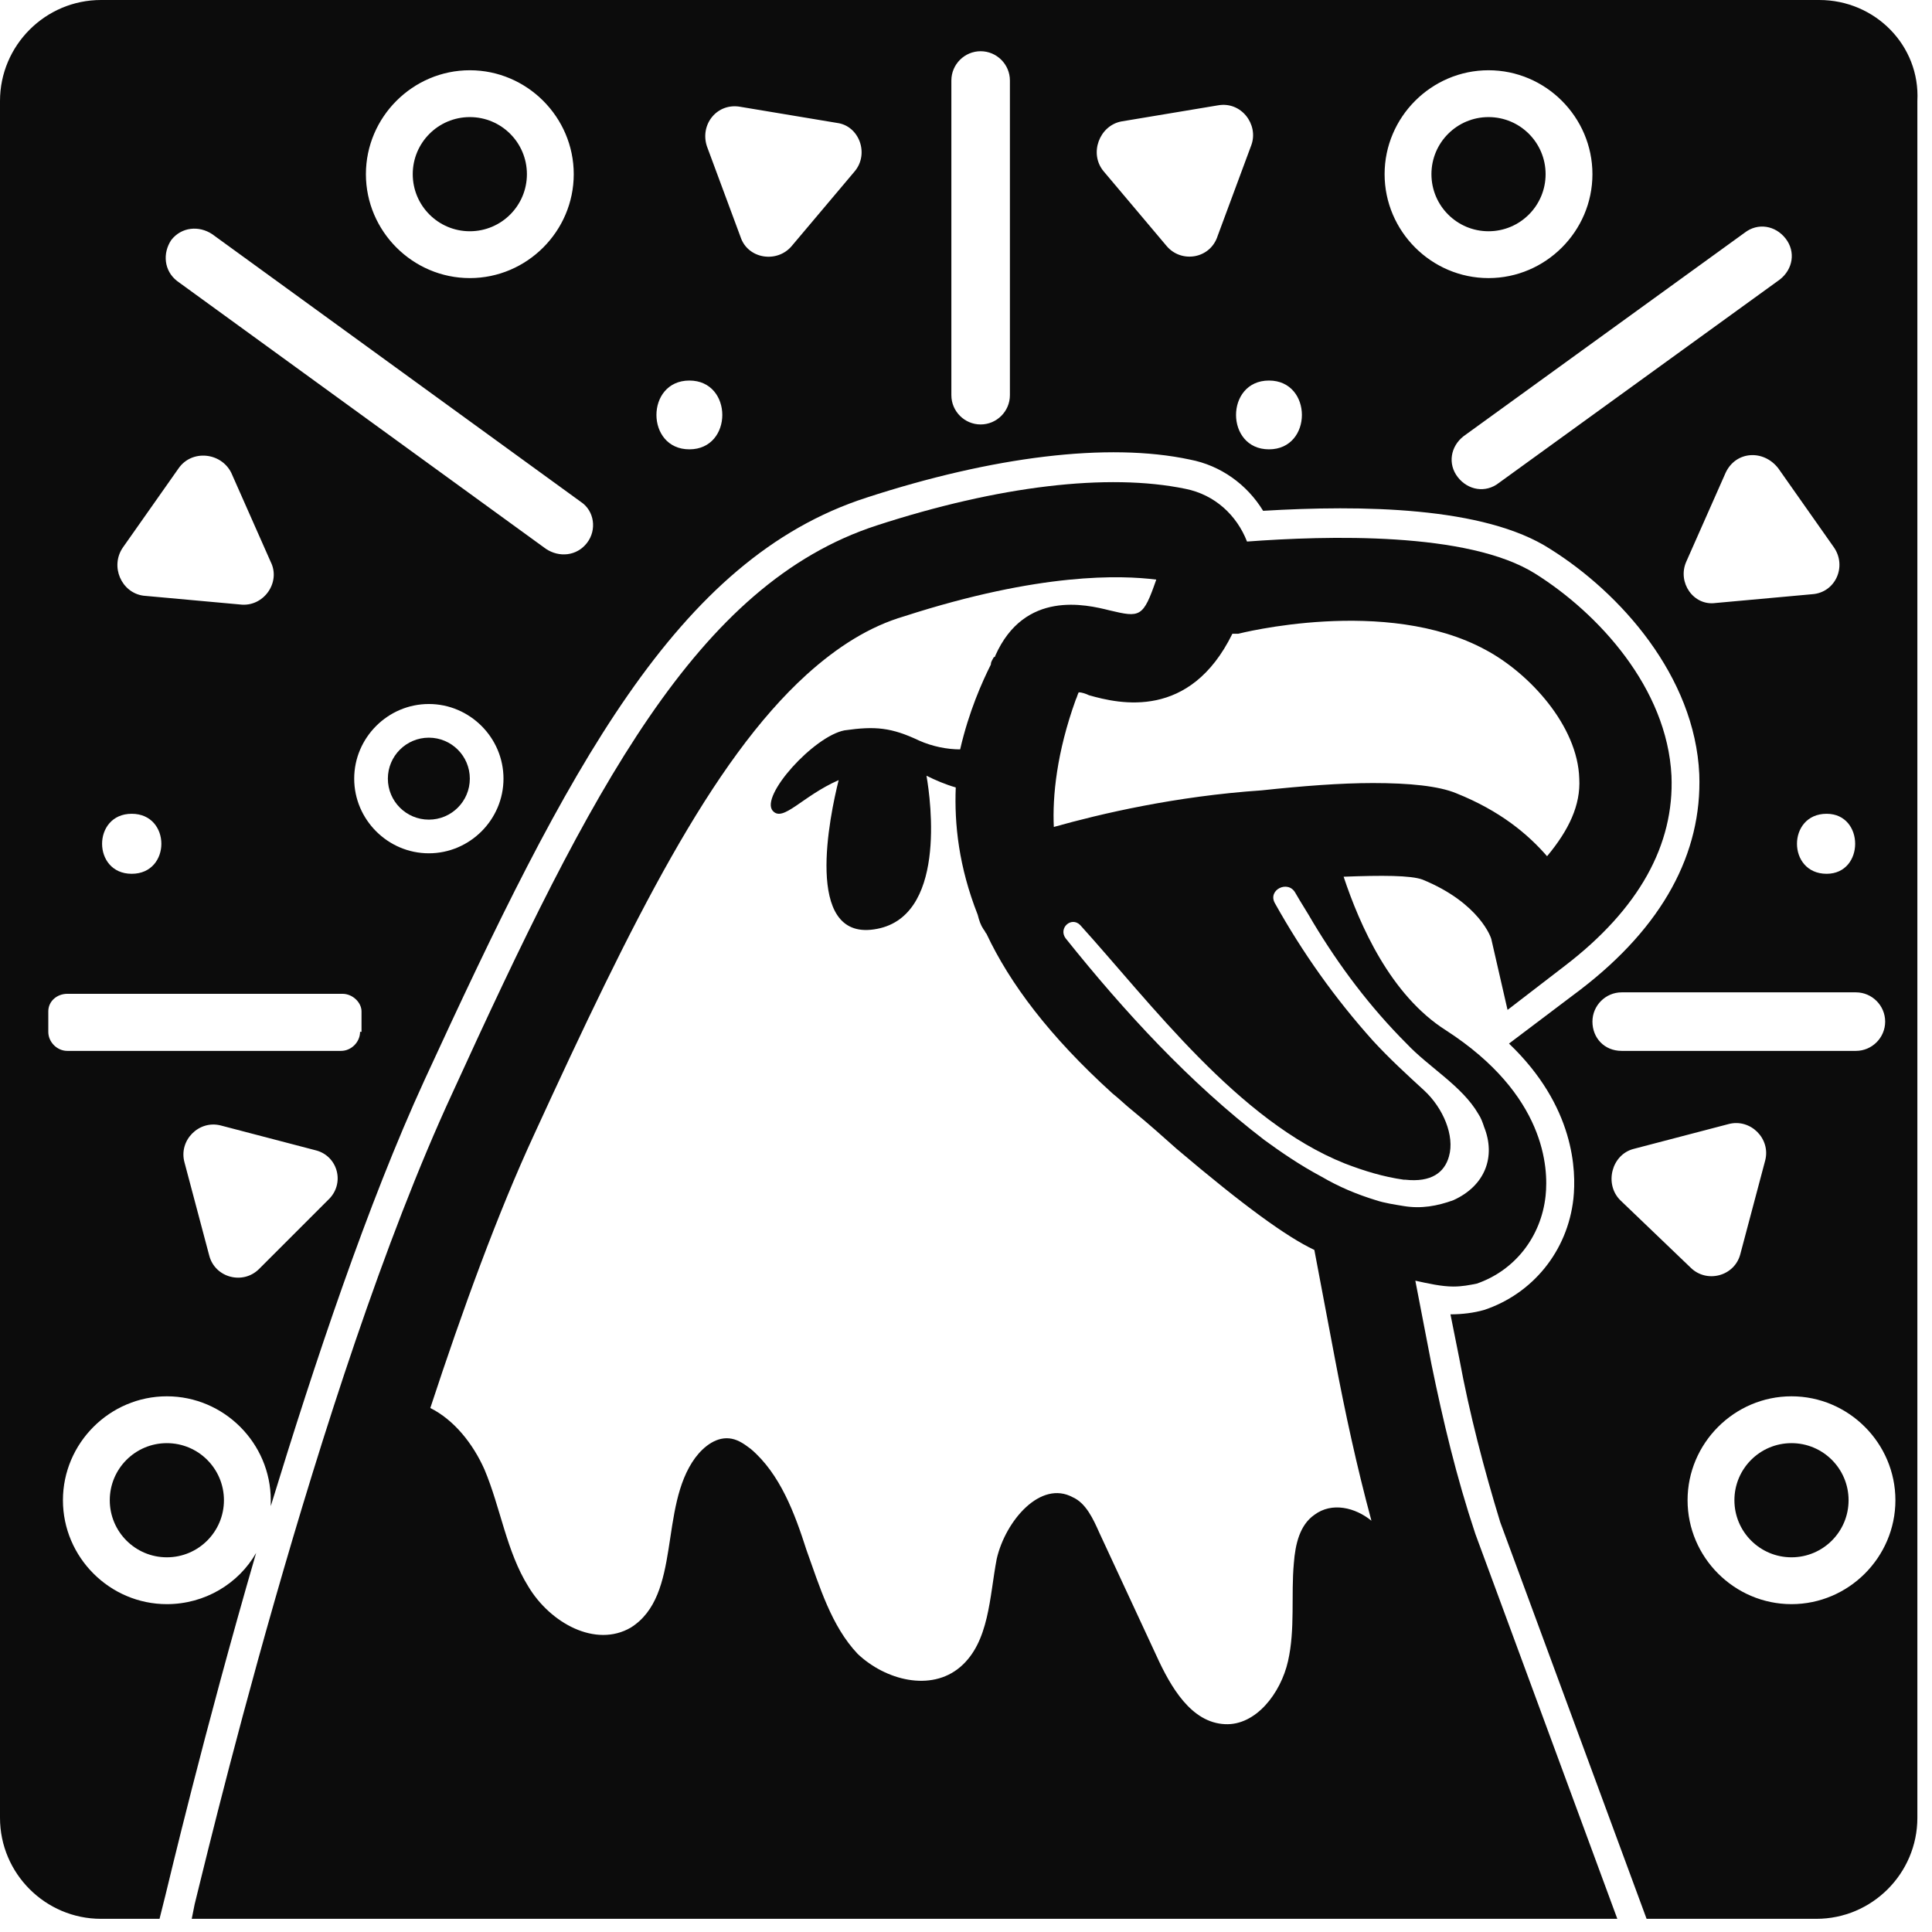 <svg width="132" height="132" viewBox="0 0 132 132" fill="none" xmlns="http://www.w3.org/2000/svg"><path d="M124.3 0H6.9C3.1 0 0 3.1 0 6.9V124.2C0 128 3.1 131.1 6.9 131.1H10.9L11.3 129.5C11.5 128.7 13.9 118.5 17.5 106.1C16.3 108.2 14 109.6 11.4 109.6C7.5 109.6 4.3 106.4 4.3 102.5C4.3 98.6 7.5 95.4 11.4 95.4C15.3 95.4 18.5 98.6 18.5 102.5C18.5 102.6 18.5 102.7 18.5 102.9C21.5 93.1 25.1 82.3 29 73.8C38.8 52.5 46.2 38.2 59.2 34C67.8 31.2 75.7 30.2 81.3 31.4C83.4 31.8 85.2 33.1 86.3 34.9C93 34.5 101.4 34.6 105.9 37.5C110.7 40.5 115.8 46.2 116.1 52.9C116.3 58.3 113.6 63.3 108 67.6L103.1 71.3C107.6 75.6 107.7 80 107.5 81.9C107.1 85.5 104.7 88.4 101.4 89.5C100.7 89.7 99.9 89.8 99.1 89.8L99.7 92.8C100.4 96.6 101.4 100.4 102.5 104L112.5 131.1H124.1C127.9 131.1 131 128 131 124.2V6.9C131.2 3.1 128.1 0 124.3 0ZM32.1 4.8C36 4.8 39.2 8 39.2 11.9C39.2 15.8 36 19 32.1 19C28.2 19 25 15.8 25 11.9C25 8 28.2 4.8 32.1 4.8ZM8.4 37.4L12.2 32C13.1 30.7 15.1 30.9 15.8 32.3L18.5 38.4C19.2 39.8 18 41.5 16.4 41.3L9.8 40.7C8.3 40.5 7.5 38.7 8.4 37.4ZM9 55.6C11.7 55.6 11.7 59.7 9 59.7C6.3 59.7 6.3 55.6 9 55.6ZM22.4 82L17.7 86.7C16.6 87.8 14.7 87.3 14.3 85.8L12.6 79.4C12.2 77.9 13.6 76.5 15.1 76.9L21.6 78.6C23.1 79 23.6 80.9 22.4 82ZM24.6 70.5C24.6 71.2 24 71.8 23.3 71.8H4.6C3.9 71.8 3.3 71.2 3.3 70.5V69.1C3.3 68.4 3.9 67.9 4.6 67.9H23.4C24.1 67.9 24.7 68.5 24.7 69.1V70.5H24.6ZM29.3 58.3C26.5 58.3 24.2 56 24.2 53.2C24.2 50.4 26.5 48.1 29.3 48.1C32.1 48.1 34.4 50.4 34.4 53.2C34.4 56 32.1 58.3 29.3 58.3ZM40.1 37.1C39.4 38 38.2 38.1 37.3 37.5L12.1 19.2C11.2 18.5 11.1 17.3 11.7 16.4C12.4 15.5 13.6 15.4 14.5 16L39.7 34.3C40.6 34.9 40.8 36.2 40.1 37.1ZM47.1 30.7C44.1 30.7 44.1 26 47.1 26C50.1 26 50.1 30.7 47.1 30.7ZM58.4 11.7L54.1 16.8C53.1 18 51.1 17.7 50.6 16.2L48.3 10C47.8 8.5 49 7 50.6 7.3L57.2 8.4C58.7 8.6 59.4 10.5 58.4 11.7ZM69 27C69 28.1 68.1 29 67 29C65.9 29 65 28.1 65 27V5.5C65 4.4 65.9 3.5 67 3.5C68.1 3.5 69 4.4 69 5.5V27ZM79.7 16.8L75.4 11.7C74.4 10.5 75.1 8.6 76.6 8.3L83.2 7.2C84.8 6.9 86 8.5 85.5 9.9L83.2 16.1C82.7 17.7 80.7 18 79.7 16.8ZM86.7 30.7C83.7 30.7 83.7 26 86.7 26C89.7 26 89.7 30.7 86.7 30.7ZM124.8 59.7C122.1 59.7 122.1 55.6 124.8 55.6C127.4 55.6 127.4 59.7 124.8 59.7ZM94.6 11.9C94.6 8 97.8 4.8 101.7 4.8C105.6 4.8 108.8 8 108.8 11.9C108.8 15.8 105.6 19 101.7 19C97.8 19 94.6 15.8 94.6 11.9ZM102.4 33C101.5 33.7 100.3 33.5 99.6 32.6C98.9 31.7 99.1 30.5 100 29.8L119.2 15.9C120.1 15.2 121.3 15.4 122 16.3C122.7 17.2 122.5 18.4 121.6 19.1L102.4 33ZM115.2 38.4L117.9 32.3C118.6 30.8 120.5 30.7 121.5 32L125.3 37.4C126.2 38.7 125.4 40.5 123.8 40.6L117.2 41.2C115.7 41.4 114.6 39.8 115.2 38.4ZM108.8 69.8C108.8 68.7 109.7 67.8 110.8 67.8H126.8C127.9 67.8 128.8 68.7 128.8 69.8C128.8 70.9 127.9 71.8 126.8 71.8H110.8C109.6 71.8 108.8 70.9 108.8 69.8ZM110.7 82C109.6 80.9 110.1 78.9 111.6 78.5L118.1 76.8C119.6 76.4 121 77.8 120.6 79.3L118.9 85.7C118.5 87.2 116.6 87.7 115.5 86.6L110.7 82ZM122.4 109.6C118.5 109.6 115.3 106.4 115.3 102.5C115.3 98.6 118.5 95.4 122.4 95.4C126.3 95.4 129.5 98.6 129.5 102.5C129.5 106.4 126.3 109.6 122.4 109.6Z" fill="#0C0C0C"/><path d="M32.1 15.8C34.254 15.8 36 14.054 36 11.9C36 9.746 34.254 8 32.1 8C29.946 8 28.2 9.746 28.2 11.9C28.2 14.054 29.946 15.8 32.1 15.8Z" fill="#0C0C0C"/><path d="M122.4 106.4C124.554 106.4 126.3 104.654 126.3 102.5C126.3 100.346 124.554 98.6 122.4 98.6C120.246 98.6 118.5 100.346 118.5 102.5C118.5 104.654 120.246 106.4 122.4 106.4Z" fill="#0C0C0C"/><path d="M101.7 15.8C103.854 15.8 105.6 14.054 105.6 11.9C105.6 9.746 103.854 8 101.7 8C99.546 8 97.8 9.746 97.8 11.9C97.8 14.054 99.546 15.8 101.7 15.8Z" fill="#0C0C0C"/><path d="M29.3 56C30.846 56 32.1 54.746 32.1 53.2C32.1 51.654 30.846 50.4 29.3 50.4C27.754 50.4 26.5 51.654 26.5 53.2C26.5 54.746 27.754 56 29.3 56Z" fill="#0C0C0C"/><path d="M11.4 106.4C13.554 106.4 15.3 104.654 15.3 102.5C15.3 100.346 13.554 98.6 11.4 98.6C9.246 98.6 7.5 100.346 7.5 102.5C7.5 104.654 9.246 106.4 11.4 106.4Z" fill="#0C0C0C"/><path d="M97.8 93.2L96.7 87.5C97.6 87.7 98.5 87.9 99.3 87.9C99.9 87.9 100.4 87.8 100.9 87.7C103.5 86.8 105.3 84.5 105.6 81.7C105.8 79.8 105.6 74.8 98.8 70.4C95 68 92.9 63.2 91.8 59.9C94.4 59.8 96.4 59.8 97.2 60.1C101.1 61.7 101.9 64.1 101.9 64.2L103 69L106.9 66C112 62.1 114.4 57.7 114.2 53C113.9 47 109.2 41.9 104.9 39.2C100.3 36.3 90.6 36.6 85.2 37C84.5 35.2 83 33.8 81 33.4C75.7 32.3 68.2 33.2 59.9 35.9C47.6 39.9 40.4 53.9 30.9 74.7C21.6 94.8 13.7 128.6 13.3 130.1L13.1 131.1H13.7H61H110.5L100.8 104.8C99.5 100.9 98.6 97.1 97.8 93.2ZM84.2 43.3C84.3 43.3 84.5 43.3 84.6 43.3C84.6 43.3 94.7 40.7 101.5 44.4C104.5 46 107.8 49.6 107.9 53.2C108 55 107.2 56.7 105.7 58.5C104.4 57 102.5 55.4 99.5 54.2C98.3 53.7 96.3 53.5 93.8 53.5C91.6 53.5 89 53.7 86.2 54C80.3 54.4 75.2 55.6 72 56.5C71.9 54.4 72.2 51.4 73.5 47.8C73.6 47.6 73.6 47.5 73.7 47.3C73.9 47.3 74.2 47.4 74.4 47.5C76.5 48.1 81.3 49.2 84.2 43.3ZM89.8 103.5C88.8 104.2 88.5 105.5 88.4 106.8C88.2 109 88.5 111.3 88 113.5C87.5 115.7 85.8 117.9 83.7 117.8C81.4 117.7 80 115.3 79 113.1C77.7 110.3 76.4 107.5 75.1 104.7C74.7 103.8 74.2 102.7 73.3 102.3C71.1 101.1 68.7 103.9 68.1 106.5C67.6 109.1 67.6 112.2 65.6 113.9C63.6 115.6 60.5 114.8 58.6 113C56.8 111.1 56 108.4 55.1 105.9C54.3 103.4 53.3 100.7 51.3 99C50.9 98.7 50.5 98.4 50 98.3C49 98.1 48.1 98.8 47.5 99.6C45 103 46.6 109 43.1 111.2C40.7 112.6 37.6 110.9 36.1 108.4C34.6 106 34.2 103 33.1 100.4C32.3 98.6 31 97 29.4 96.2C31.6 89.5 34 82.9 36.5 77.5C43.2 62.9 48.6 52 55.1 46.1C57.2 44.2 59.4 42.8 61.8 42.1C71.1 39.1 76.6 39.3 79 39.6C78.1 42.2 77.9 42.2 75.8 41.7C74.2 41.3 70 40.3 68 44.8C68 44.8 68 44.9 67.9 44.9C67.8 45.1 67.7 45.2 67.7 45.4C67.1 46.6 66.2 48.6 65.6 51.2C64.7 51.2 63.7 51 62.8 50.6C60.9 49.7 59.8 49.6 57.7 49.9C55.6 50.3 51.9 54.4 52.8 55.4C53.5 56.2 54.8 54.4 57.3 53.3C56.7 55.7 54.9 64.2 59.7 63.5C64.7 62.8 63.6 54.7 63.3 53C63.9 53.3 64.6 53.6 65.3 53.8C65.2 56.3 65.5 59.2 66.8 62.5C66.9 62.9 67 63.2 67.2 63.5C67.3 63.6 67.3 63.7 67.4 63.8C69 67.2 71.7 70.8 76 74.7C76.5 75.1 76.9 75.5 77.4 75.9C78.5 76.8 79.5 77.7 80.4 78.5C85 82.4 87.9 84.5 89.8 85.4L91.2 92.8C91.9 96.5 92.7 100.2 93.7 103.9C92.6 103 91 102.6 89.8 103.5ZM95.9 82.4C95.3 82.3 94.6 82.2 94 82C92.7 81.6 91.5 81.1 90.3 80.4C88.8 79.6 87.5 78.7 86.4 77.9C81.3 74 76.8 69.1 72.8 64.1C72.3 63.4 73.2 62.6 73.8 63.2C78.6 68.5 84.6 76.6 91.9 79.5C93.2 80 94.5 80.4 95.9 80.6H96C97.8 80.8 98.7 80.1 99 79C99.4 77.6 98.6 75.7 97.3 74.5C96.1 73.4 94.9 72.3 93.8 71.1C91.2 68.2 89 65.1 87.1 61.7C86.6 60.8 88 60.1 88.5 61C88.9 61.7 89.3 62.3 89.7 63C91.5 66 93.6 68.8 96.1 71.3C97.6 72.9 99.9 74.2 101 76.1C101.2 76.4 101.3 76.7 101.4 77C102.2 79 101.5 81 99.3 82C98.2 82.4 97.1 82.6 95.9 82.4Z" fill="#0C0C0C"/></svg>